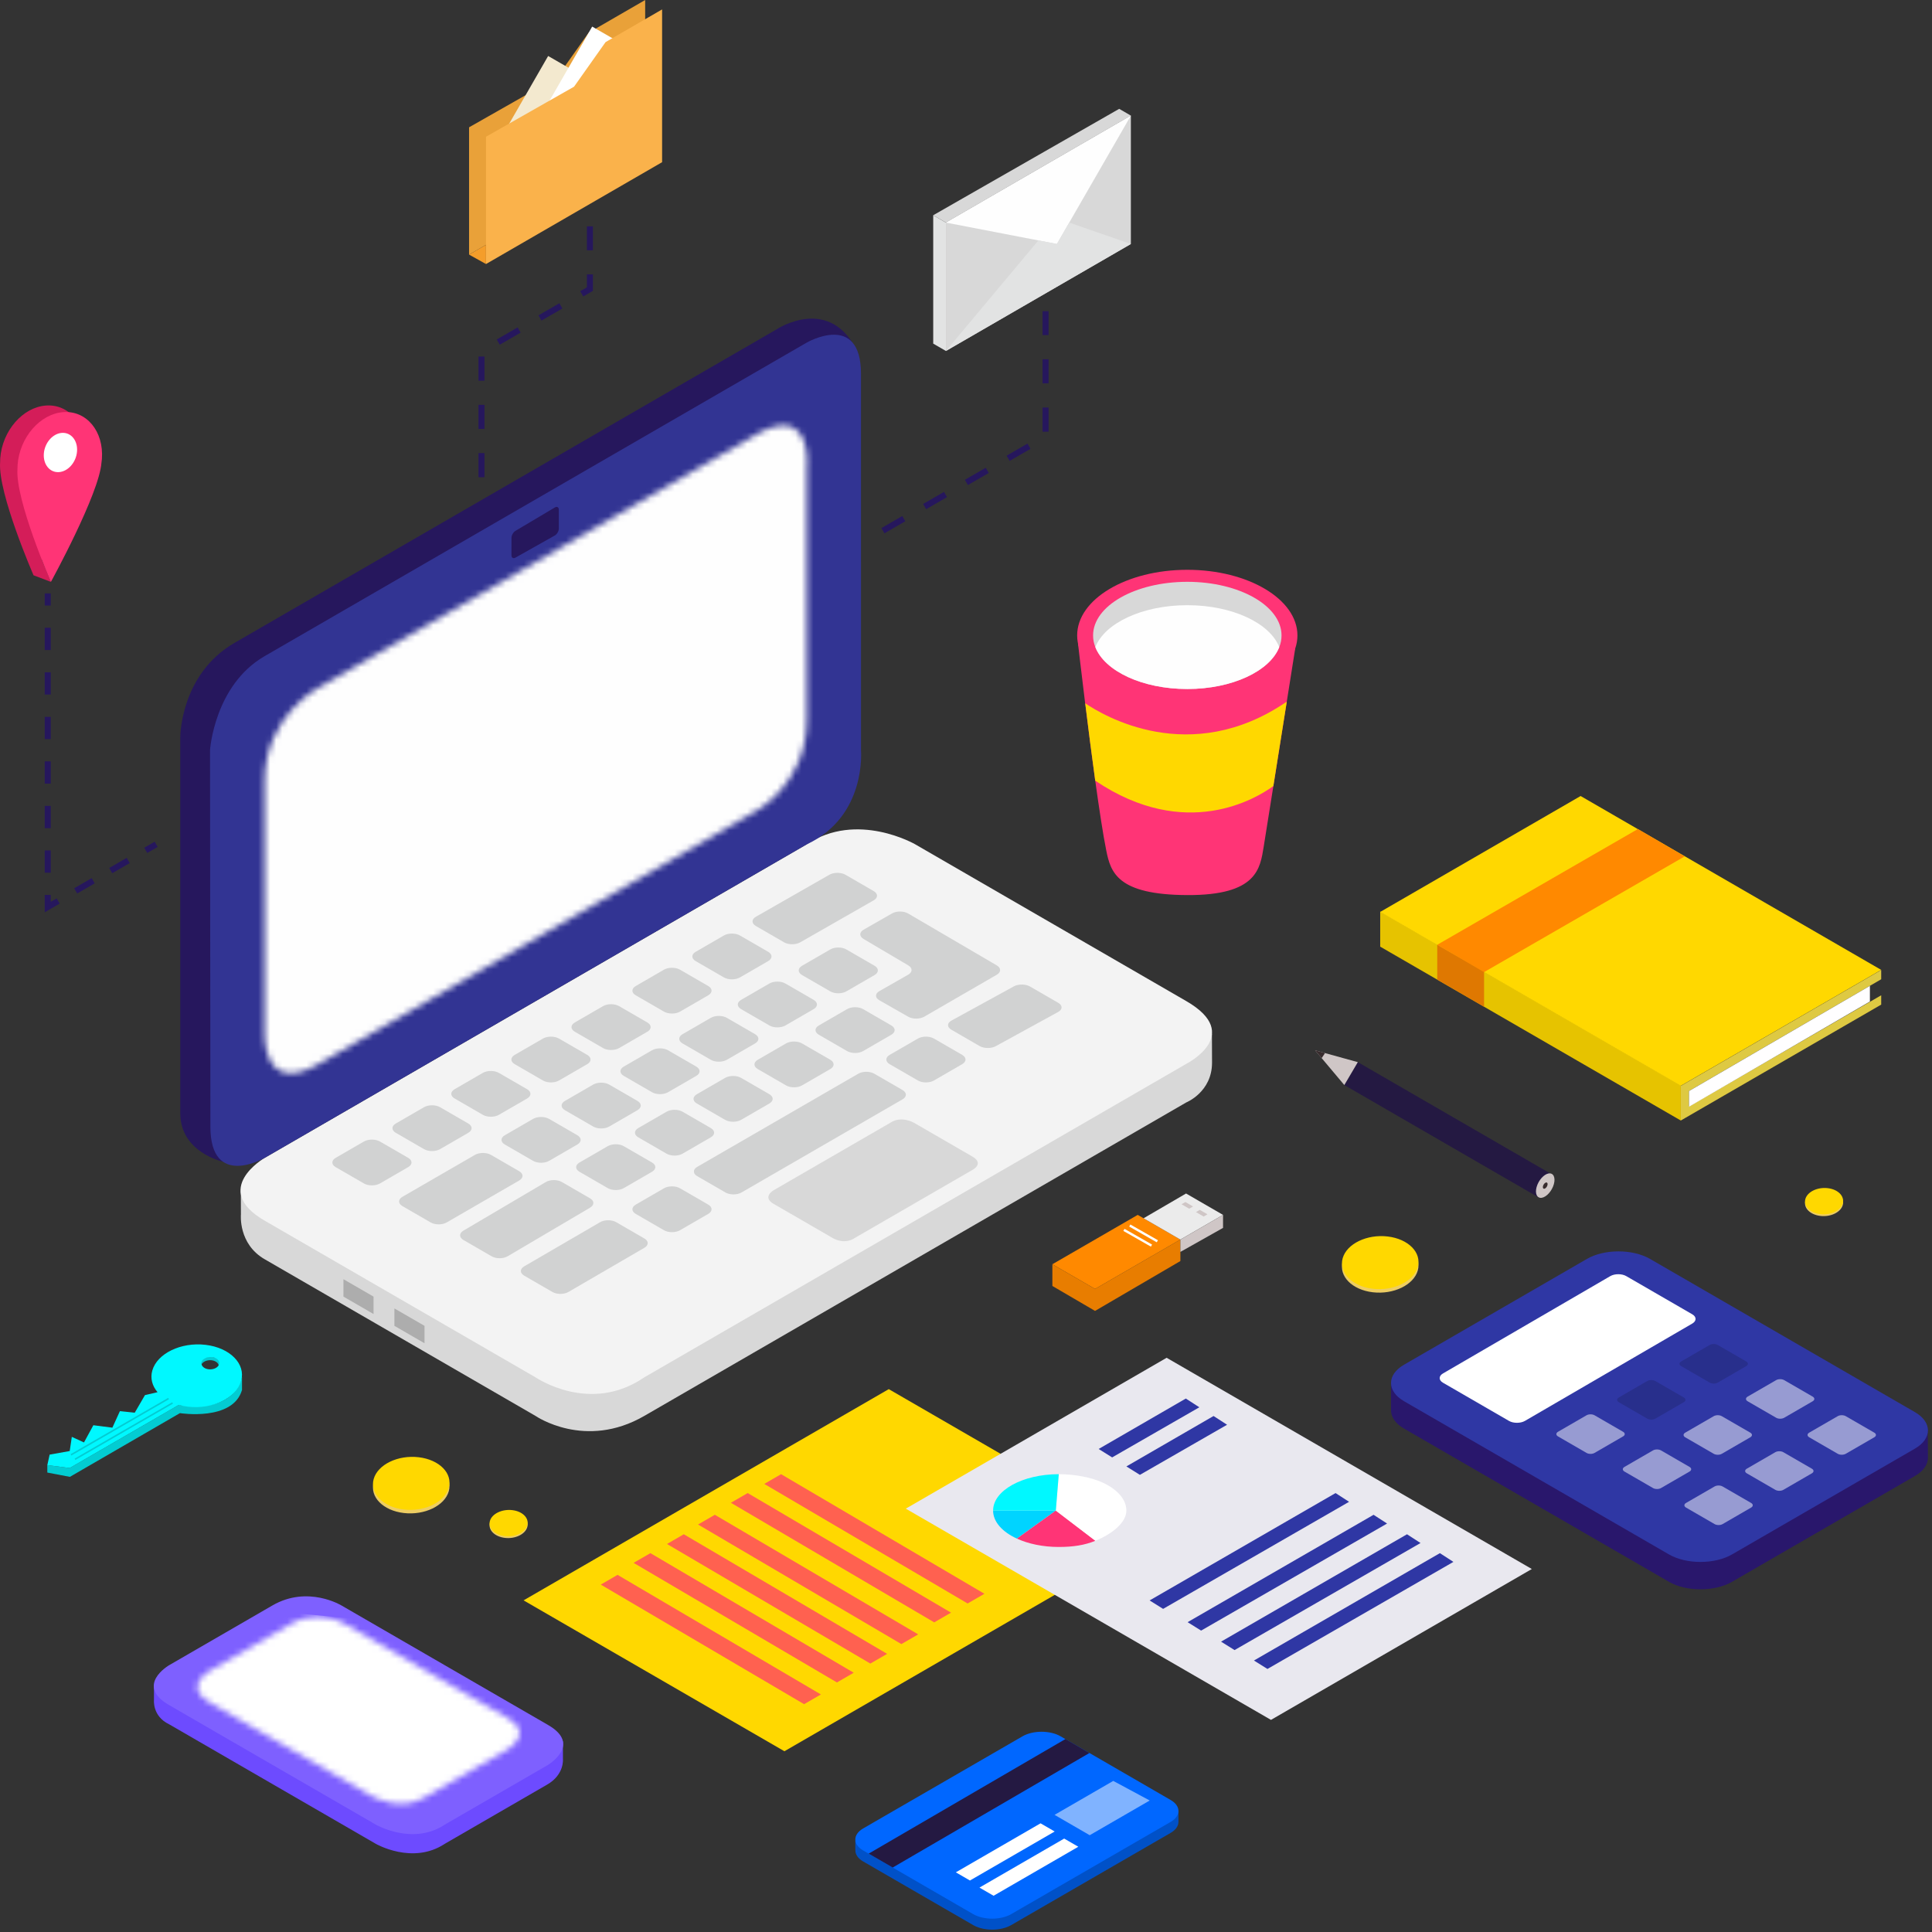 <?xml version="1.0" encoding="UTF-8"?>
<svg width="320px" height="320px" viewBox="0 0 320 320" version="1.1" xmlns="http://www.w3.org/2000/svg" xmlns:xlink="http://www.w3.org/1999/xlink">
    <rect x="0" y="0" width="320" height="320" fill="#333333" stroke="none"/>
    <!-- Generator: Sketch 49.2 (51160) - http://www.bohemiancoding.com/sketch -->
    <title>Main Mockup</title>
    <desc>Created with Sketch.</desc>
    <defs>
        <path d="M23.102,4.727 L9.628,12.513 C9.628,12.513 5.136,15.109 9.626,17.705 L36.58,33.27 C36.58,33.27 41.377,36.043 45.563,33.27 L58.922,25.555 C58.922,25.555 63.531,22.894 59.04,20.297 L32.088,4.727 C32.088,4.727 30.141,3.544 27.479,3.544 C26.147,3.544 24.638,3.84 23.102,4.727 Z" id="path-1"></path>
        <path d="M81.403,2.305 L9.562,43.857 C9.562,43.857 0.582,48.501 0.582,59.44 L0.582,100.994 C0.582,100.994 0.107,111.656 9.562,106.186 L81.402,64.633 C81.402,64.633 90.383,60.339 90.383,49.053 L90.383,7.498 C90.383,7.498 91.129,0.449 86.506,0.449 C85.245,0.448 83.587,0.971 81.403,2.305 Z" id="path-3"></path>
    </defs>
    <g id="BearBuk-Landing-0.3" stroke="none" stroke-width="1" fill="none" fill-rule="evenodd">
        <g id="01-Home-Sign-Up-Popup-V2" transform="translate(-284, -326)">
            <g id="Group" transform="translate(284, 154)">
                <g id="Main-Mockup" transform="translate(0, 172)">
                    <g id="Pages" transform="translate(86.649, 224.681)" fill-rule="nonzero">
                        <g id="Page-1" transform="translate(0, 5.106)">
                            <polygon id="Shape" fill="#FFD800" points="0.071 35.283 60.558 0.297 103.762 25.287 43.275 60.274"></polygon>
                            <polygon id="Shape" fill="#FF6150" points="12.857 32.672 15.639 31.061 49.316 50.869 46.535 52.478"></polygon>
                            <polygon id="Shape" fill="#FF6150" points="18.295 29.072 21.078 27.462 54.754 47.27 51.973 48.878"></polygon>
                            <polygon id="Shape" fill="#FF6150" points="23.827 25.946 26.608 24.335 60.286 44.143 57.505 45.752"></polygon>
                            <polygon id="Shape" fill="#FF6150" points="28.971 22.72 31.753 21.11 65.431 40.917 62.648 42.526"></polygon>
                            <polygon id="Shape" fill="#FF6150" points="34.41 19.121 37.192 17.511 70.869 37.318 68.088 38.927"></polygon>
                            <polygon id="Shape" fill="#FF6150" points="39.941 15.995 42.723 14.385 76.401 34.192 73.619 35.8"></polygon>
                        </g>
                        <g id="Page-2" transform="translate(63.288, 0)">
                            <polygon id="Shape" fill="#E9E8EF" points="0.089 25.2 60.577 60.187 103.78 35.197 43.294 0.21"></polygon>
                            <path d="M14.551,25.518 C14.551,27.386 16.085,29.055 18.491,30.159 L24.941,25.518 L14.551,25.518 Z" id="Shape" fill="#00D4FF"></path>
                            <path d="M24.941,25.518 L18.492,30.159 C20.375,31.025 22.792,31.545 25.431,31.545 C27.825,31.545 29.7,31.248 31.498,30.521 L24.941,25.518 Z" id="Shape" fill="#FF3476"></path>
                            <path d="M25.43,19.491 C28.106,19.491 30.874,20.027 32.768,20.913 C35.127,22.019 36.626,23.672 36.626,25.518 C36.626,27.52 34.206,29.425 31.497,30.521 L24.94,25.518 L25.43,19.491 Z" id="Shape" fill="#FFFFFF"></path>
                            <path d="M25.43,19.491 C19.422,19.491 14.551,22.189 14.551,25.518 L24.94,25.518 L25.43,19.491 Z" id="Shape" fill="#00F8FF"></path>
                            <polygon id="Shape" fill="#2F37A4" points="32.033 15.315 34.271 16.71 48.711 8.409 46.471 6.962"></polygon>
                            <polygon id="Shape" fill="#2F37A4" points="36.627 18.205 38.865 19.602 53.305 11.302 51.067 9.854"></polygon>
                            <polygon id="Shape" fill="#2F37A4" points="40.475 40.402 42.711 41.8 73.512 24.066 71.274 22.618"></polygon>
                            <polygon id="Shape" fill="#2F37A4" points="46.768 44.001 49.006 45.398 79.807 27.664 77.569 26.217"></polygon>
                            <polygon id="Shape" fill="#2F37A4" points="52.307 47.229 54.546 48.624 85.346 30.891 83.107 29.442"></polygon>
                            <polygon id="Shape" fill="#2F37A4" points="57.756 50.354 59.992 51.75 90.794 34.017 88.555 32.569"></polygon>
                        </g>
                    </g>
                    <g id="Book" transform="translate(228.515, 131.489)" fill-rule="nonzero">
                        <polygon id="Shape" fill="#E6C300" points="0.092 25.307 0.092 19.489 49.879 48.287 49.879 54.105"></polygon>
                        <polygon id="Shape" fill="#FFD800" points="0.092 19.555 33.284 0.356 83.072 29.156 49.879 48.353"></polygon>
                        <polygon id="Shape" fill="#DEC942" points="49.879 48.374 49.879 54.104 83.072 34.907 83.072 33.36 51.239 51.777 51.239 49.214 83.072 30.706 83.072 29.177"></polygon>
                        <polygon id="Shape" fill="#FFFEFF" points="81.199 31.801 81.199 34.392 51.24 51.822 51.24 49.221"></polygon>
                        <polygon id="Shape" fill="#DF7801" points="9.539 30.771 9.539 24.995 17.292 29.427 17.292 35.266"></polygon>
                        <polygon id="Shape" fill="#FF8900" points="9.539 24.995 42.77 5.825 50.527 10.355 17.292 29.525"></polygon>
                    </g>
                    <g id="Pendrive" transform="translate(174.147, 197.447)" fill-rule="nonzero">
                        <polygon id="Shape" fill="#FF8900" points="14.294 3.777 0.159 11.953 7.227 16.041 21.362 7.865"></polygon>
                        <polygon id="Shape" fill="#E87D00" points="7.227 16.041 0.159 11.953 0.159 15.55 7.227 19.681 21.362 11.421 21.362 7.865"></polygon>
                        <polygon id="Shape" fill="#EBEBEB" points="15.264 4.338 22.301 0.234 28.427 3.777 21.361 7.865"></polygon>
                        <polygon id="Shape" fill="#CFC6C6" points="28.427 3.777 28.427 5.931 21.362 9.909 21.362 7.865"></polygon>
                        <polygon id="Shape" fill="#CFC6C6" points="22.188 1.648 23.461 2.385 22.825 2.752 21.551 2.016"></polygon>
                        <polygon id="Shape" fill="#CFC6C6" points="24.576 2.945 25.849 3.681 25.213 4.048 23.939 3.312"></polygon>
                        <polygon id="Shape" fill="#FFFFFF" points="16.479 9.036 11.913 6.432 12.109 6.089 16.674 8.694"></polygon>
                        <polygon id="Shape" fill="#FFFFFF" points="17.449 8.316 12.883 5.711 13.078 5.368 17.645 7.974"></polygon>
                    </g>
                    <g id="Calculator" transform="translate(230.214, 207.234)" fill-rule="nonzero">
                        <path d="M89.114,34.212 L89.078,29.259 L86.39,30.864 L43.085,5.817 C40.21,4.153 35.506,4.153 32.632,5.817 L2.34,23.338 C2.271,23.379 2.225,23.426 2.158,23.468 L0.185,21.814 L0.185,26.36 C0.183,27.459 0.903,28.554 2.34,29.385 L46.214,54.76 C49.088,56.423 53.793,56.423 56.669,54.76 L86.958,37.239 C88.396,36.406 89.115,35.31 89.114,34.212" id="Shape" fill="#29176C"></path>
                        <path d="M2.34,18.803 C-0.536,20.466 -0.536,23.189 2.34,24.851 L46.214,50.224 C49.088,51.888 53.793,51.888 56.669,50.224 L86.958,32.704 C89.832,31.043 89.832,28.319 86.958,26.658 L43.084,1.281 C40.21,-0.382 35.506,-0.382 32.632,1.281 L2.34,18.803 Z" id="Shape" fill="#2F37A4"></path>
                        <path d="M36.499,4.133 L8.785,20.254 C8.059,20.676 8.06,21.367 8.788,21.788 L19.721,28.113 C20.449,28.534 21.64,28.532 22.367,28.11 L50.081,11.989 C50.808,11.566 50.807,10.875 50.079,10.454 L39.143,4.129 C38.78,3.919 38.303,3.815 37.825,3.815 C37.344,3.815 36.862,3.921 36.499,4.133 Z" id="Shape" fill="#FFFFFF"></path>
                        <path d="M32.567,27.18 C32.932,26.97 33.527,26.97 33.891,27.18 L38.619,29.914 C38.983,30.125 38.983,30.47 38.619,30.679 L33.892,33.416 C33.528,33.627 32.933,33.628 32.569,33.416 L27.84,30.681 C27.476,30.47 27.476,30.127 27.84,29.915 L32.567,27.18 Z" id="Shape" fill-opacity="0.5" fill="#FFFFFF"></path>
                        <path d="M42.628,21.507 C42.992,21.296 43.587,21.296 43.951,21.507 L48.681,24.239 C49.044,24.45 49.044,24.795 48.681,25.004 L43.956,27.741 C43.592,27.951 42.996,27.952 42.632,27.741 L37.902,25.007 C37.539,24.796 37.539,24.452 37.902,24.241 L42.628,21.507 Z" id="Shape" fill-opacity="0.15" fill="#000000"></path>
                        <path d="M52.968,15.535 C53.333,15.324 53.928,15.324 54.292,15.535 L59.019,18.27 C59.384,18.481 59.384,18.825 59.019,19.035 L54.293,21.771 C53.929,21.982 53.334,21.982 52.97,21.771 L48.24,19.035 C47.876,18.825 47.876,18.481 48.24,18.27 L52.968,15.535 Z" id="Shape" fill-opacity="0.15" fill="#000000"></path>
                        <path d="M43.574,32.998 C43.938,32.789 44.534,32.788 44.897,32.998 L49.627,35.734 C49.99,35.946 49.99,36.29 49.627,36.5 L44.902,39.235 C44.538,39.446 43.942,39.447 43.578,39.235 L38.848,36.5 C38.484,36.289 38.484,35.945 38.848,35.734 L43.574,32.998 Z" id="Shape" fill-opacity="0.5" fill="#FFFFFF"></path>
                        <path d="M53.637,27.326 C54.001,27.116 54.596,27.115 54.96,27.326 L59.691,30.06 C60.055,30.271 60.055,30.616 59.691,30.826 L54.964,33.564 C54.6,33.775 54.004,33.775 53.641,33.564 L48.91,30.827 C48.546,30.617 48.546,30.272 48.91,30.062 L53.637,27.326 Z" id="Shape" fill-opacity="0.5" fill="#FFFFFF"></path>
                        <path d="M63.974,21.357 C64.339,21.147 64.934,21.147 65.298,21.357 L70.025,24.091 C70.39,24.302 70.39,24.647 70.025,24.857 L65.301,27.594 C64.938,27.803 64.342,27.804 63.978,27.594 L59.246,24.857 C58.882,24.646 58.882,24.302 59.246,24.091 L63.974,21.357 Z" id="Shape" fill-opacity="0.5" fill="#FFFFFF"></path>
                        <path d="M53.774,38.97 C54.139,38.76 54.734,38.76 55.098,38.97 L59.826,41.703 C60.19,41.914 60.19,42.258 59.826,42.468 L55.101,45.204 C54.737,45.414 54.141,45.415 53.777,45.204 L49.047,42.468 C48.683,42.258 48.683,41.914 49.047,41.703 L53.774,38.97 Z" id="Shape" fill-opacity="0.5" fill="#FFFFFF"></path>
                        <path d="M63.836,33.295 C64.2,33.084 64.796,33.084 65.159,33.295 L69.889,36.028 C70.253,36.24 70.253,36.584 69.889,36.794 L65.163,39.532 C64.799,39.742 64.203,39.743 63.84,39.532 L59.109,36.795 C58.745,36.585 58.745,36.241 59.109,36.03 L63.836,33.295 Z" id="Shape" fill-opacity="0.5" fill="#FFFFFF"></path>
                        <path d="M74.174,27.326 C74.538,27.115 75.134,27.115 75.497,27.326 L80.227,30.059 C80.591,30.27 80.591,30.614 80.227,30.824 L75.499,33.56 C75.135,33.771 74.54,33.771 74.175,33.56 L69.446,30.824 C69.082,30.614 69.082,30.27 69.446,30.059 L74.174,27.326 Z" id="Shape" fill-opacity="0.5" fill="#FFFFFF"></path>
                    </g>
                    <g id="Credit-Card" transform="translate(141.442, 286.809)" fill-rule="nonzero">
                        <path d="M53.747,13.141 L52.389,13.104 L34.218,2.593 C32.488,1.592 29.657,1.592 27.926,2.593 L1.623,17.809 L0.224,18.037 L0.224,19.619 L0.236,19.615 C0.204,20.299 0.625,20.988 1.522,21.507 L19.752,32.049 C21.482,33.051 24.312,33.051 26.043,32.049 L52.449,16.779 C53.309,16.281 53.738,15.627 53.744,14.973 L53.747,14.975 L53.747,13.141 Z" id="Shape" fill="#0051C8"></path>
                        <path d="M52.446,14.961 L26.042,30.23 C24.318,31.231 21.483,31.231 19.749,30.23 L6.417,22.513 L2.438,20.211 L1.52,19.683 C-0.204,18.682 -0.204,17.045 1.52,16.042 L27.924,0.775 C29.658,-0.226 32.493,-0.226 34.218,0.775 L35.017,1.238 L39.005,3.541 L52.446,11.322 C54.181,12.321 54.181,13.96 52.446,14.961" id="Shape" fill="#0067FF"></path>
                        <polygon id="Shape" fill="#241942" points="39.005 3.541 6.417 22.513 2.438 20.211 35.017 1.238 35.026 1.23"></polygon>
                        <polygon id="Shape" fill-opacity="0.5" fill="#FFFFFF" points="33.225 13.789 42.948 8.166 48.988 11.412 39.049 17.159"></polygon>
                        <polygon id="Shape" fill="#FFFFFF" points="20.787 25.835 34.82 17.717 37.16 19.071 23.126 27.188"></polygon>
                        <polygon id="Shape" fill="#FFFFFF" points="16.874 23.308 30.906 15.19 33.247 16.545 19.213 24.662"></polygon>
                    </g>
                    <g id="Pencil" transform="translate(217.472, 173.617)" fill-rule="nonzero">
                        <polygon id="Shape" fill="#241942" points="39.294 20.737 7.428 2.305 5.187 6.101 37.489 24.785"></polygon>
                        <polygon id="Shape" fill="#CFC6C6" points="7.424 2.307 5.189 6.1 1.439 1.641 0.353 0.347 1.995 0.807"></polygon>
                        <polygon id="Shape" fill="#372B2D" points="1.995 0.807 1.438 1.641 0.353 0.347"></polygon>
                        <path d="M39.759,22.917 C39.302,24.034 38.352,24.867 37.64,24.779 C36.925,24.69 36.716,23.716 37.173,22.6 C37.63,21.485 38.58,20.65 39.294,20.737 C40.008,20.825 40.216,21.8 39.759,22.917" id="Shape" fill="#CFC6C6"></path>
                        <path d="M38.799,22.799 C38.682,23.085 38.437,23.299 38.254,23.277 C38.07,23.254 38.017,23.003 38.134,22.718 C38.251,22.431 38.496,22.215 38.679,22.239 C38.863,22.261 38.916,22.512 38.799,22.799" id="Shape" fill="#372B2D"></path>
                    </g>
                    <g id="Coins" transform="translate(61.589, 196.596)" fill-rule="nonzero">
                        <g id="Coin" transform="translate(0, 44.681)">
                            <path d="M12.742,5.727 C12.062,8.12 8.728,9.731 5.294,9.326 C1.86,8.923 -0.372,6.658 0.307,4.265 C0.987,1.874 4.32,0.262 7.755,0.666 C11.188,1.07 13.42,3.337 12.742,5.727" id="Shape" fill="#EDCD62"></path>
                            <path d="M12.742,5.147 C12.062,7.538 8.728,9.15 5.294,8.746 C1.86,8.343 -0.372,6.077 0.307,3.685 C0.987,1.293 4.32,-0.318 7.755,0.086 C11.188,0.49 13.42,2.756 12.742,5.147" id="Shape" fill="#FFD800"></path>
                            <path d="M25.746,11.654 C25.408,12.845 23.748,13.648 22.04,13.446 C20.33,13.245 19.219,12.117 19.557,10.926 C19.896,9.737 21.555,8.934 23.264,9.136 C24.973,9.337 26.084,10.464 25.746,11.654" id="Shape" fill="#EDCD62"></path>
                            <path d="M25.746,11.366 C25.408,12.556 23.748,13.359 22.04,13.157 C20.33,12.957 19.219,11.828 19.557,10.638 C19.896,9.447 21.555,8.646 23.264,8.848 C24.973,9.048 26.084,10.175 25.746,11.366" id="Shape" fill="#FFD800"></path>
                        </g>
                        <g id="Coin" transform="translate(160.555, 8.085)">
                            <path d="M12.682,5.761 C12.001,8.151 8.668,9.764 5.233,9.359 C1.799,8.956 -0.433,6.689 0.246,4.298 C0.926,1.908 4.26,0.295 7.694,0.7 C11.128,1.103 13.36,3.368 12.682,5.761" id="Shape" fill="#EDCD62"></path>
                            <path d="M12.682,5.179 C12.001,7.571 8.668,9.183 5.233,8.779 C1.799,8.374 -0.433,6.109 0.246,3.718 C0.926,1.326 4.26,-0.287 7.694,0.118 C11.128,0.523 13.36,2.788 12.682,5.179" id="Shape" fill="#FFD800"></path>
                        </g>
                        <g id="Coin" transform="translate(237.01, 0)">
                            <path d="M6.616,3.008 C6.279,4.198 4.619,5 2.91,4.799 C1.201,4.597 0.091,3.47 0.428,2.28 C0.766,1.089 2.425,0.288 4.134,0.488 C5.842,0.69 6.953,1.816 6.616,3.008" id="Shape" fill="#EDCD62"></path>
                            <path d="M6.616,2.72 C6.279,3.91 4.619,4.712 2.91,4.511 C1.201,4.309 0.091,3.182 0.428,1.992 C0.766,0.8 2.425,-7.00397028e-05 4.134,0.201 C5.842,0.401 6.953,1.528 6.616,2.72" id="Shape" fill="#FFD800"></path>
                        </g>
                    </g>
                    <g id="Cup" transform="translate(178.395, 94.043)" fill-rule="nonzero">
                        <path d="M36.127,13.402 C36.127,13.402 35.538,17.138 34.737,22.168 C34.07,26.397 33.259,31.535 32.515,36.149 C31.877,40.194 31.289,43.851 30.921,46.144 C30.323,49.83 29.82,54.259 18.26,54.211 C6.68,54.162 5.571,50.469 4.836,46.822 C4.304,44.2 3.658,39.914 3.011,35.26 C2.422,30.983 1.833,26.377 1.35,22.44 L1.34,22.44 C0.645,16.789 0.152,12.512 0.152,12.512 L36.127,13.402 Z" id="Shape" fill="#FF3476"></path>
                        <path d="M36.5,11.202 C36.5,17.203 28.333,22.07 18.259,22.07 C8.184,22.07 0.017,17.203 0.017,11.202 C0.017,5.2 8.184,0.334 18.259,0.334 C28.333,0.334 36.5,5.2 36.5,11.202" id="Shape" fill="#FF3476"></path>
                        <path d="M33.867,11.206 C33.867,11.874 33.742,12.522 33.49,13.141 C31.936,17.108 25.706,20.079 18.26,20.079 C10.805,20.079 4.576,17.108 3.03,13.141 C2.779,12.522 2.653,11.874 2.653,11.206 C2.653,6.3 9.636,2.324 18.26,2.324 C26.875,2.324 33.867,6.3 33.867,11.206" id="Shape" fill="#D8D8D8"></path>
                        <path d="M33.49,13.141 C31.935,17.109 25.705,20.079 18.26,20.079 C10.805,20.079 4.575,17.109 3.029,13.141 C4.565,9.174 10.805,6.195 18.26,6.195 C25.715,6.195 31.954,9.174 33.49,13.141" id="Shape" fill="#FEFEFE"></path>
                        <path d="M34.736,22.168 C34.07,26.396 33.258,31.535 32.515,36.149 C29.752,38.162 18.028,45.389 3.01,35.26 C2.421,30.983 1.832,26.377 1.35,22.439 C4.227,24.403 18.695,33.15 34.736,22.168" id="Shape" fill="#FFD800"></path>
                    </g>
                    <g id="Mobile" transform="translate(25.06, 264.255)">
                        <path d="M68.179,24.168 L68.179,27.114 C68.179,27.114 68.439,29.669 65.578,31.323 L48.605,41.141 C43.286,44.666 37.191,41.143 37.191,41.143 L2.946,21.336 C0.155,20.004 0.444,17.329 0.444,17.329 L0.444,14.888 L68.179,24.168 Z" id="Shape" fill="#6D4BFF" fill-rule="nonzero"></path>
                        <path d="M20.07,1.653 L2.949,11.558 C2.949,11.558 -2.758,14.86 2.947,18.16 L37.191,37.964 C37.191,37.964 43.287,41.492 48.605,37.964 L65.578,28.147 C65.578,28.147 71.433,24.763 65.726,21.461 L31.485,1.653 C31.485,1.653 25.921,-1.731 20.07,1.653" id="Shape" fill="#7E60FF" fill-rule="nonzero"></path>
                        <mask id="mask-2" fill="white">
                            <use xlink:href="#path-1"></use>
                        </mask>
                        <g id="Shape"></g>
                        <polygon id="Shape" fill="#FFFFFF" fill-rule="nonzero" mask="url(#mask-2)" points="6.441 1.296 65.047 6.855 62.102 38.008 3.496 32.449"></polygon>
                        <path d="M12.845,8.301 C12.498,8.099 12.512,7.764 12.876,7.553 L15.008,6.32 C15.372,6.11 15.965,6.109 16.327,6.318 C16.688,6.528 16.683,6.867 16.317,7.073 L14.143,8.291 C13.776,8.497 13.192,8.501 12.845,8.301" id="Shape" fill="#363D56" fill-rule="nonzero" mask="url(#mask-2)"></path>
                        <path d="M51.21,32.751 C50.481,32.33 50.478,31.635 51.201,31.205 L55.302,28.777 C56.025,28.347 57.206,28.353 57.925,28.79 L58.675,29.245 C59.394,29.682 59.387,30.383 58.659,30.804 L54.575,33.167 C53.847,33.588 52.656,33.588 51.928,33.167 L51.21,32.751 Z" id="Shape" fill="#484F6C" fill-rule="nonzero" mask="url(#mask-2)"></path>
                        <path d="M53.216,31.828 C52.852,31.618 52.85,31.27 53.212,31.056 L55.07,29.954 C55.432,29.74 56.022,29.743 56.381,29.962 L56.661,30.131 C57.02,30.349 57.016,30.7 56.653,30.911 L54.803,31.98 C54.438,32.191 53.843,32.191 53.478,31.98 L53.216,31.828 Z" id="Shape" fill="#363D56" fill-rule="nonzero" mask="url(#mask-2)"></path>
                    </g>
                    <g id="Key" transform="translate(7.645, 222.553)" fill-rule="nonzero">
                        <path d="M27.542,2.215 C25.49,1.956 25.668,3.589 25.668,3.589 C25.826,3.031 26.603,2.654 27.404,2.749 C28.203,2.845 28.724,3.373 28.566,3.929 C28.566,3.929 29.595,2.475 27.542,2.215" id="Shape" fill="#03CCD2"></path>
                        <path d="M0.192,20.122 L0.192,21.349 L3.93,22.061 L22.161,11.505 C22.161,11.505 30.92,12.896 32.437,7.675 L32.437,5.45 C32.437,5.45 31.761,11.601 21.97,10.144 L3.901,20.596 L0.192,20.122 Z" id="Shape" fill="#03CCD2"></path>
                        <path d="M28.647,3.406 C28.488,3.962 27.711,4.338 26.912,4.244 C26.111,4.149 25.591,3.622 25.749,3.064 C25.908,2.508 26.685,2.132 27.484,2.225 C28.284,2.319 28.806,2.848 28.647,3.406 M26.392,0.192 C22.329,-0.285 18.386,1.621 17.58,4.452 C17.214,5.744 17.571,7.003 18.45,8.038 L16.368,8.518 L14.671,11.437 L12.215,11.179 L10.968,13.914 L7.818,13.51 L6.266,16.36 L4.251,15.436 L3.902,17.784 L0.578,18.376 L0.192,20.122 L3.902,20.596 L21.97,10.144 C22.448,10.277 22.951,10.377 23.482,10.44 C27.545,10.918 31.489,9.011 32.294,6.181 C33.096,3.353 30.455,0.671 26.392,0.192" id="Shape" fill="#00F8FF"></path>
                        <polygon id="Shape" fill="#03CCD2" points="4.845 19.26 4.717 19.035 20.878 9.707 21.007 9.933"></polygon>
                        <polygon id="Shape" fill="#03CCD2" points="4.177 18.532 4.048 18.306 20.21 8.979 20.34 9.204"></polygon>
                    </g>
                    <g id="Laptop-&amp;-Icons">
                        <g id="Email" transform="translate(145.951, 17.608)" fill-rule="nonzero">
                            <path d="M27.727,37.896 L26.73,37.896 L26.73,33.937 L27.727,33.937 L27.727,37.896 Z M27.725,45.892 L26.729,45.892 L26.73,41.893 L27.727,41.893 L27.725,45.892 Z M27.725,53.889 L26.728,53.889 L26.728,49.89 L27.725,49.89 L27.725,53.889 Z M21.277,58.732 L20.777,57.866 L24.233,55.867 L24.731,56.733 L21.277,58.732 Z M14.362,62.731 L13.864,61.865 L17.32,59.866 L17.819,60.732 L14.362,62.731 Z M7.45,66.729 L6.952,65.863 L10.407,63.864 L10.907,64.73 L7.45,66.729 Z M0.537,70.728 L0.039,69.862 L3.494,67.863 L3.994,68.729 L0.537,70.728 Z" id="Shape" fill="#26175D"></path>
                            <polygon id="Shape" fill="#D8D8D8" points="10.722 19.259 10.722 40.524 41.358 22.804 41.358 1.54"></polygon>
                            <polygon id="Shape" fill="#E2E3E3" points="10.722 40.524 8.619 39.306 8.619 18.043 10.722 19.259"></polygon>
                            <polygon id="Shape" fill="#D8D8D8" points="8.619 18.042 39.422 0.419 41.358 1.539 10.722 19.258"></polygon>
                            <polygon id="Shape" fill="#FEFEFE" points="10.722 19.259 29.105 22.804 41.358 1.54"></polygon>
                            <polygon id="Shape" fill="#E2E3E3" points="10.722 40.524 26.041 22.213 29.105 22.804 31.147 19.259 41.358 22.804"></polygon>
                        </g>
                        <g id="Location" transform="translate(0, 66.603)" fill-rule="nonzero">
                            <path d="M24.389,74.675 L23.89,73.809 L25.618,72.809 L26.117,73.675 L24.389,74.675 Z M18.588,78.03 L18.089,77.164 L20.989,75.486 L21.488,76.352 L18.588,78.03 Z M12.786,81.385 L12.287,80.52 L15.188,78.843 L15.687,79.708 L12.786,81.385 Z M7.408,84.496 L7.408,81.631 L8.406,81.631 L8.406,82.764 L9.386,82.198 L9.885,83.063 L7.408,84.496 Z M8.406,41.063 L7.408,41.063 L7.408,37.375 L8.406,37.375 L8.406,41.063 Z M8.406,48.439 L7.408,48.439 L7.408,44.752 L8.406,44.752 L8.406,48.439 Z M8.406,55.816 L7.408,55.816 L7.408,52.128 L8.406,52.128 L8.406,55.816 Z M8.406,63.191 L7.408,63.191 L7.408,59.503 L8.406,59.503 L8.406,63.191 Z M8.406,70.567 L7.408,70.567 L7.408,66.879 L8.406,66.879 L8.406,70.567 Z M8.406,77.943 L7.408,77.943 L7.408,74.255 L8.406,74.255 L8.406,77.943 Z M7.408,31.688 L8.406,31.688 L8.406,33.688 L7.408,33.688 L7.408,31.688 Z" id="Combined-Shape" fill="#26175D"></path>
                            <path d="M7.626,0.565 C3.769,0.835 0.374,4.746 0.039,9.302 L0.017,9.979 C-0.359,15.111 5.556,28.684 5.556,28.684 L8.431,29.774 L6.928,26.106 L6.909,26.141 C9.206,21.736 13.648,12.783 13.931,8.939 L14.002,8.324 C14.337,3.77 11.482,0.295 7.626,0.565" id="Shape" fill="#D41D59"></path>
                            <path d="M8.431,29.775 C8.431,29.775 16.424,15.229 16.806,10.03 L16.878,9.416 C17.211,4.861 14.358,1.386 10.501,1.656 C6.645,1.926 3.248,5.837 2.914,10.392 L2.892,11.07 C2.516,16.202 8.431,29.775 8.431,29.775" id="Shape" fill="#FF3476"></path>
                            <path d="M12.76,8.152 C12.628,9.946 11.29,11.486 9.771,11.593 C8.253,11.7 7.129,10.33 7.26,8.537 C7.391,6.744 8.729,5.203 10.248,5.096 C11.768,4.989 12.891,6.358 12.76,8.152" id="Shape" fill="#FFFFFF"></path>
                        </g>
                        <g id="Laptop" transform="translate(29.802, 52.483)">
                            <path d="M7.129,139.934 C7.129,139.934 0.058,138.393 0.058,131.915 L0.058,69.584 C0.058,69.584 0.06,59.194 9.037,54.001 L98.838,2.06 C98.838,2.06 107.746,-3.866 112.335,5.988 L7.129,139.934 Z" id="Shape" fill="#26175D" fill-rule="nonzero"></path>
                            <path d="M10.089,144.683 L10.102,148.688 C10.102,148.688 9.637,153.54 14.026,156.081 L58.908,182.043 C58.908,182.043 67.104,187.71 76.903,182.043 L166.686,130.112 C166.686,130.112 170.95,128.398 170.95,123.523 L170.932,118.767 L10.089,144.683 Z" id="Shape" fill="#D8D8D8" fill-rule="nonzero"></path>
                            <path d="M103.827,87.362 L14.026,139.304 C14.026,139.304 5.046,144.498 14.026,149.692 L58.927,175.663 C58.927,175.663 67.905,181.821 76.886,175.663 L166.688,123.722 C166.688,123.722 176.279,118.879 166.688,113.333 L121.785,87.362 C121.785,87.362 112.159,81.792 103.827,87.362" id="Shape" fill="#F3F3F3" fill-rule="nonzero"></path>
                            <path d="M117.685,133.469 L98.322,144.667 C98.322,144.667 96.385,145.787 98.322,146.908 L108.005,152.507 C108.005,152.507 109.939,153.835 111.876,152.507 L131.238,141.307 C131.238,141.307 133.307,140.264 131.238,139.069 L121.558,133.469 C121.558,133.469 119.481,132.267 117.685,133.469" id="Shape" fill="#D8D8D8" fill-rule="nonzero"></path>
                            <path d="M14.026,139.304 C14.026,139.304 5.045,144.533 5.045,134.109 L4.985,71.746 C4.985,71.746 5.696,61.015 14.027,56.197 L103.827,4.256 C103.827,4.256 112.807,-0.937 112.807,9.45 L112.806,71.78 C112.806,71.78 113.779,82.729 103.827,87.362 L14.026,139.304 Z" id="Shape" fill="#323493" fill-rule="nonzero"></path>
                            <g id="Clipped" transform="translate(13.444, 17.534)">
                                <mask id="mask-4" fill="white">
                                    <use xlink:href="#path-3"></use>
                                </mask>
                                <g id="Shape"></g>
                                <polygon id="Shape" fill="#FEFEFE" fill-rule="nonzero" mask="url(#mask-4)" points="-28.166 93.544 48.629 -26.777 117.731 17.491 40.936 137.811"></polygon>
                            </g>
                            <g id="Keys" transform="translate(24.706, 91.934)" fill="#D1D2D2" fill-rule="nonzero">
                                <path d="M60.967,50.388 C60.239,49.967 60.239,49.278 60.967,48.857 L87.653,33.422 C88.381,33 89.572,33 90.3,33.422 L94.987,36.132 C95.715,36.553 95.715,37.242 94.987,37.663 L68.302,53.098 C67.574,53.52 66.383,53.52 65.655,53.098 L60.967,50.388 Z" id="Shape"></path>
                                <path d="M55.47,52.398 C56.198,51.977 57.389,51.977 58.117,52.398 L62.804,55.107 C63.532,55.528 63.532,56.217 62.804,56.638 L58.119,59.351 C57.391,59.772 56.2,59.772 55.472,59.351 L50.784,56.64 C50.056,56.219 50.056,55.53 50.784,55.109 L55.47,52.398 Z" id="Shape"></path>
                                <path d="M97.53,27.599 C98.258,27.178 99.45,27.178 100.177,27.599 L104.864,30.307 C105.593,30.728 105.593,31.417 104.864,31.838 L100.179,34.55 C99.451,34.971 98.26,34.971 97.532,34.55 L92.844,31.84 C92.115,31.419 92.115,30.73 92.844,30.309 L97.53,27.599 Z" id="Shape"></path>
                                <path d="M5.77,44.652 C6.499,44.231 7.689,44.231 8.417,44.652 L13.105,47.361 C13.833,47.782 13.833,48.471 13.105,48.893 L8.42,51.603 C7.691,52.024 6.501,52.024 5.772,51.603 L1.085,48.894 C0.356,48.473 0.356,47.784 1.085,47.363 L5.77,44.652 Z" id="Shape"></path>
                                <path d="M15.726,38.967 C16.454,38.546 17.644,38.546 18.373,38.967 L23.06,41.676 C23.788,42.097 23.788,42.786 23.061,43.208 L18.374,45.918 C17.647,46.339 16.455,46.339 15.727,45.918 L11.04,43.209 C10.312,42.788 10.312,42.099 11.04,41.678 L15.726,38.967 Z" id="Shape"></path>
                                <path d="M25.469,33.284 C26.197,32.863 27.388,32.863 28.116,33.284 L32.803,35.993 C33.532,36.414 33.532,37.103 32.804,37.524 L28.118,40.235 C27.39,40.656 26.199,40.656 25.471,40.235 L20.783,37.525 C20.055,37.104 20.055,36.415 20.783,35.994 L25.469,33.284 Z" id="Shape"></path>
                                <path d="M33.788,40.906 C34.516,40.485 35.706,40.485 36.435,40.906 L41.122,43.616 C41.85,44.037 41.85,44.726 41.122,45.147 L36.436,47.858 C35.709,48.279 34.517,48.279 33.789,47.858 L29.101,45.147 C28.374,44.726 28.374,44.037 29.101,43.616 L33.788,40.906 Z" id="Shape"></path>
                                <path d="M43.744,35.222 C44.472,34.801 45.662,34.801 46.391,35.222 L51.078,37.933 C51.805,38.354 51.805,39.043 51.078,39.464 L46.392,42.175 C45.664,42.596 44.473,42.596 43.745,42.175 L39.057,39.464 C38.33,39.043 38.33,38.354 39.057,37.933 L43.744,35.222 Z" id="Shape"></path>
                                <path d="M53.487,29.539 C54.215,29.118 55.406,29.118 56.134,29.539 L60.822,32.249 C61.549,32.67 61.549,33.359 60.822,33.78 L56.136,36.491 C55.408,36.912 54.217,36.912 53.489,36.491 L48.802,33.781 C48.073,33.36 48.073,32.671 48.801,32.249 L53.487,29.539 Z" id="Shape"></path>
                                <path d="M63.226,24.167 C63.954,23.746 65.145,23.746 65.873,24.167 L70.561,26.877 C71.288,27.298 71.288,27.987 70.561,28.408 L65.875,31.119 C65.147,31.54 63.956,31.54 63.228,31.119 L58.54,28.408 C57.812,27.987 57.812,27.298 58.54,26.877 L63.226,24.167 Z" id="Shape"></path>
                                <path d="M65.594,34.113 C66.322,33.692 67.512,33.692 68.241,34.113 L72.926,36.822 C73.655,37.243 73.655,37.932 72.927,38.353 L68.241,41.064 C67.513,41.485 66.323,41.485 65.594,41.064 L60.908,38.355 C60.18,37.934 60.18,37.245 60.907,36.824 L65.594,34.113 Z" id="Shape"></path>
                                <path d="M55.894,39.717 C56.622,39.296 57.812,39.296 58.541,39.717 L63.227,42.427 C63.954,42.848 63.954,43.537 63.227,43.958 L58.541,46.669 C57.813,47.09 56.623,47.09 55.894,46.669 L51.207,43.959 C50.479,43.538 50.479,42.849 51.207,42.428 L55.894,39.717 Z" id="Shape"></path>
                                <path d="M46.154,45.424 C46.882,45.003 48.073,45.003 48.802,45.424 L53.487,48.131 C54.215,48.553 54.215,49.242 53.487,49.662 L48.802,52.375 C48.074,52.796 46.883,52.796 46.155,52.375 L41.467,49.664 C40.74,49.242 40.74,48.554 41.468,48.133 L46.154,45.424 Z" id="Shape"></path>
                                <path d="M72.926,18.482 C73.655,18.061 74.845,18.061 75.573,18.482 L80.26,21.192 C80.988,21.613 80.988,22.302 80.26,22.723 L75.576,25.434 C74.847,25.855 73.657,25.855 72.929,25.435 L68.241,22.724 C67.513,22.303 67.513,21.613 68.241,21.193 L72.926,18.482 Z" id="Shape"></path>
                                <path d="M83.018,12.837 C83.746,12.416 84.936,12.416 85.665,12.837 L90.35,15.547 C91.078,15.968 91.078,16.657 90.35,17.079 L85.665,19.789 C84.937,20.21 83.747,20.21 83.018,19.789 L78.331,17.079 C77.603,16.657 77.603,15.968 78.331,15.547 L83.018,12.837 Z" id="Shape"></path>
                                <path d="M75.684,28.408 C76.412,27.987 77.603,27.987 78.331,28.408 L83.018,31.116 C83.746,31.537 83.746,32.226 83.018,32.648 L78.333,35.36 C77.604,35.781 76.414,35.781 75.685,35.36 L70.998,32.65 C70.27,32.229 70.27,31.54 70.998,31.119 L75.684,28.408 Z" id="Shape"></path>
                                <path d="M85.798,22.723 C86.526,22.302 87.716,22.302 88.445,22.723 L93.129,25.433 C93.858,25.853 93.858,26.543 93.129,26.964 L88.445,29.676 C87.717,30.096 86.527,30.096 85.798,29.676 L81.112,26.966 C80.384,26.545 80.384,25.855 81.112,25.435 L85.798,22.723 Z" id="Shape"></path>
                                <path d="M35.425,27.599 C36.153,27.178 37.344,27.178 38.072,27.599 L42.759,30.307 C43.487,30.728 43.487,31.417 42.759,31.838 L38.074,34.55 C37.346,34.971 36.155,34.971 35.426,34.55 L30.739,31.84 C30.011,31.419 30.011,30.73 30.739,30.309 L35.425,27.599 Z" id="Shape"></path>
                                <path d="M45.38,22.227 C46.108,21.806 47.298,21.806 48.027,22.227 L52.714,24.937 C53.442,25.357 53.442,26.046 52.715,26.467 L48.029,29.179 C47.3,29.6 46.11,29.6 45.382,29.179 L40.695,26.469 C39.967,26.048 39.967,25.359 40.695,24.938 L45.38,22.227 Z" id="Shape"></path>
                                <path d="M55.47,16.192 C56.198,15.771 57.389,15.771 58.117,16.192 L62.804,18.901 C63.532,19.322 63.532,20.011 62.804,20.432 L58.119,23.143 C57.391,23.564 56.2,23.564 55.472,23.144 L50.784,20.433 C50.056,20.012 50.056,19.323 50.784,18.903 L55.47,16.192 Z" id="Shape"></path>
                                <path d="M65.397,10.526 C66.125,10.105 67.316,10.105 68.044,10.526 L72.731,13.235 C73.458,13.657 73.458,14.346 72.731,14.767 L68.045,17.478 C67.317,17.898 66.126,17.899 65.398,17.478 L60.711,14.768 C59.983,14.347 59.983,13.658 60.711,13.237 L65.397,10.526 Z" id="Shape"></path>
                                <path d="M82.873,0.463 C83.604,0.046 84.796,0.048 85.524,0.47 L90.21,3.179 C90.938,3.6 90.936,4.286 90.206,4.703 L78.019,11.67 C77.29,12.087 76.097,12.084 75.368,11.663 L70.681,8.953 C69.953,8.532 69.955,7.846 70.685,7.429 L82.873,0.463 Z" id="Shape"></path>
                                <path d="M32.31,66.868 C31.582,66.447 31.581,65.757 32.308,65.334 L44.895,58.012 C45.622,57.589 46.812,57.588 47.54,58.009 L52.226,60.718 C52.955,61.139 52.955,61.83 52.228,62.252 L39.64,69.575 C38.914,69.997 37.723,69.999 36.996,69.578 L32.31,66.868 Z" id="Shape"></path>
                                <path d="M12.14,55.348 C11.412,54.927 11.412,54.238 12.14,53.817 L24.159,46.866 C24.888,46.445 26.079,46.445 26.807,46.866 L31.493,49.577 C32.221,49.998 32.221,50.687 31.493,51.108 L19.474,58.059 C18.746,58.48 17.555,58.48 16.828,58.059 L12.14,55.348 Z" id="Shape"></path>
                                <path d="M22.248,60.963 C21.519,60.542 21.516,59.848 22.241,59.42 L35.897,51.365 C36.623,50.938 37.81,50.933 38.538,51.354 L43.225,54.065 C43.953,54.486 43.956,55.179 43.231,55.607 L29.574,63.661 C28.85,64.088 27.662,64.093 26.933,63.672 L22.248,60.963 Z" id="Shape"></path>
                                <path d="M110.406,28.87 C109.669,29.274 108.47,29.26 107.742,28.839 L103.056,26.13 C102.329,25.709 102.337,25.033 103.074,24.628 L113.43,18.95 C114.167,18.545 115.365,18.558 116.093,18.98 L120.78,21.689 C121.508,22.111 121.501,22.786 120.764,23.191 L110.406,28.87 Z" id="Shape"></path>
                                <path d="M88.535,9.568 C87.805,9.985 87.8,10.677 88.524,11.105 L95.935,15.483 C96.659,15.911 96.654,16.602 95.923,17.018 L91.14,19.745 C90.409,20.161 90.409,20.843 91.14,21.259 L95.923,23.986 C96.654,24.403 97.847,24.399 98.576,23.978 L110.595,17.026 C111.324,16.605 111.325,15.913 110.599,15.488 L95.899,6.882 C95.174,6.457 93.982,6.451 93.253,6.869 L88.535,9.568 Z" id="Shape"></path>
                            </g>
                            <path d="M54.914,36.602 C54.914,36.181 55.21,35.661 55.571,35.446 L62.099,31.568 C62.46,31.354 62.757,31.522 62.757,31.944 L62.757,35.071 C62.757,35.492 62.456,36.005 62.09,36.211 L55.578,39.875 C55.212,40.081 54.912,39.905 54.913,39.484 L54.914,36.602 Z" id="Shape" fill="#26175D" fill-rule="nonzero"></path>
                            <polygon id="Shape" fill-opacity="0.2" fill="#000000" fill-rule="nonzero" points="27.084 162.276 27.084 159.394 32.069 162.276 32.069 165.162"></polygon>
                            <polygon id="Shape" fill-opacity="0.2" fill="#000000" fill-rule="nonzero" points="35.523 167.116 35.523 164.234 40.509 167.116 40.509 170.001"></polygon>
                        </g>
                        <g id="Email" transform="translate(77.178, 0)" fill-rule="nonzero">
                            <path d="M21.029,41.453 L20.031,41.453 L20.031,37.491 L21.029,37.491 L21.029,41.453 Z M19.424,49.099 L18.925,48.233 L20.031,47.593 L20.031,45.452 L21.029,45.452 L21.029,48.17 L19.424,49.099 Z M12.51,53.097 L12.011,52.231 L15.468,50.232 L15.967,51.098 L12.51,53.097 Z M5.598,57.096 L5.099,56.23 L8.555,54.231 L9.053,55.097 L5.598,57.096 Z M3.068,63.052 L2.071,63.052 L2.071,59.054 L3.068,59.054 L3.068,63.052 Z M3.068,71.049 L2.071,71.049 L2.071,67.051 L3.068,67.051 L3.068,71.049 Z M3.068,79.046 L2.071,79.046 L2.071,75.048 L3.068,75.048 L3.068,79.046 Z" id="Shape" fill="#26175D"></path>
                            <polygon id="Shape" fill="#E9A139" points="0.516 42.173 29.682 25.304 29.682 7.65550239e-05 20.317 5.416 15.099 12.798 0.516 21.086"></polygon>
                            <polygon id="Shape" fill="#F49D2A" points="0.516 42.173 3.321 43.732 3.321 40.551"></polygon>
                            <polygon id="Shape" fill="#F3E9CF" points="6.335 21.918 13.613 9.274 20.92 13.483"></polygon>
                            <polygon id="Shape" fill="#FFFFFF" points="13.628 17.048 20.906 4.404 28.211 8.613"></polygon>
                            <polygon id="Shape" fill="#FAB24B" points="3.321 43.732 32.487 26.863 32.487 1.559 23.122 6.976 17.904 14.357 3.321 22.646"></polygon>
                        </g>
                    </g>
                </g>
            </g>
        </g>
    </g>
</svg>
